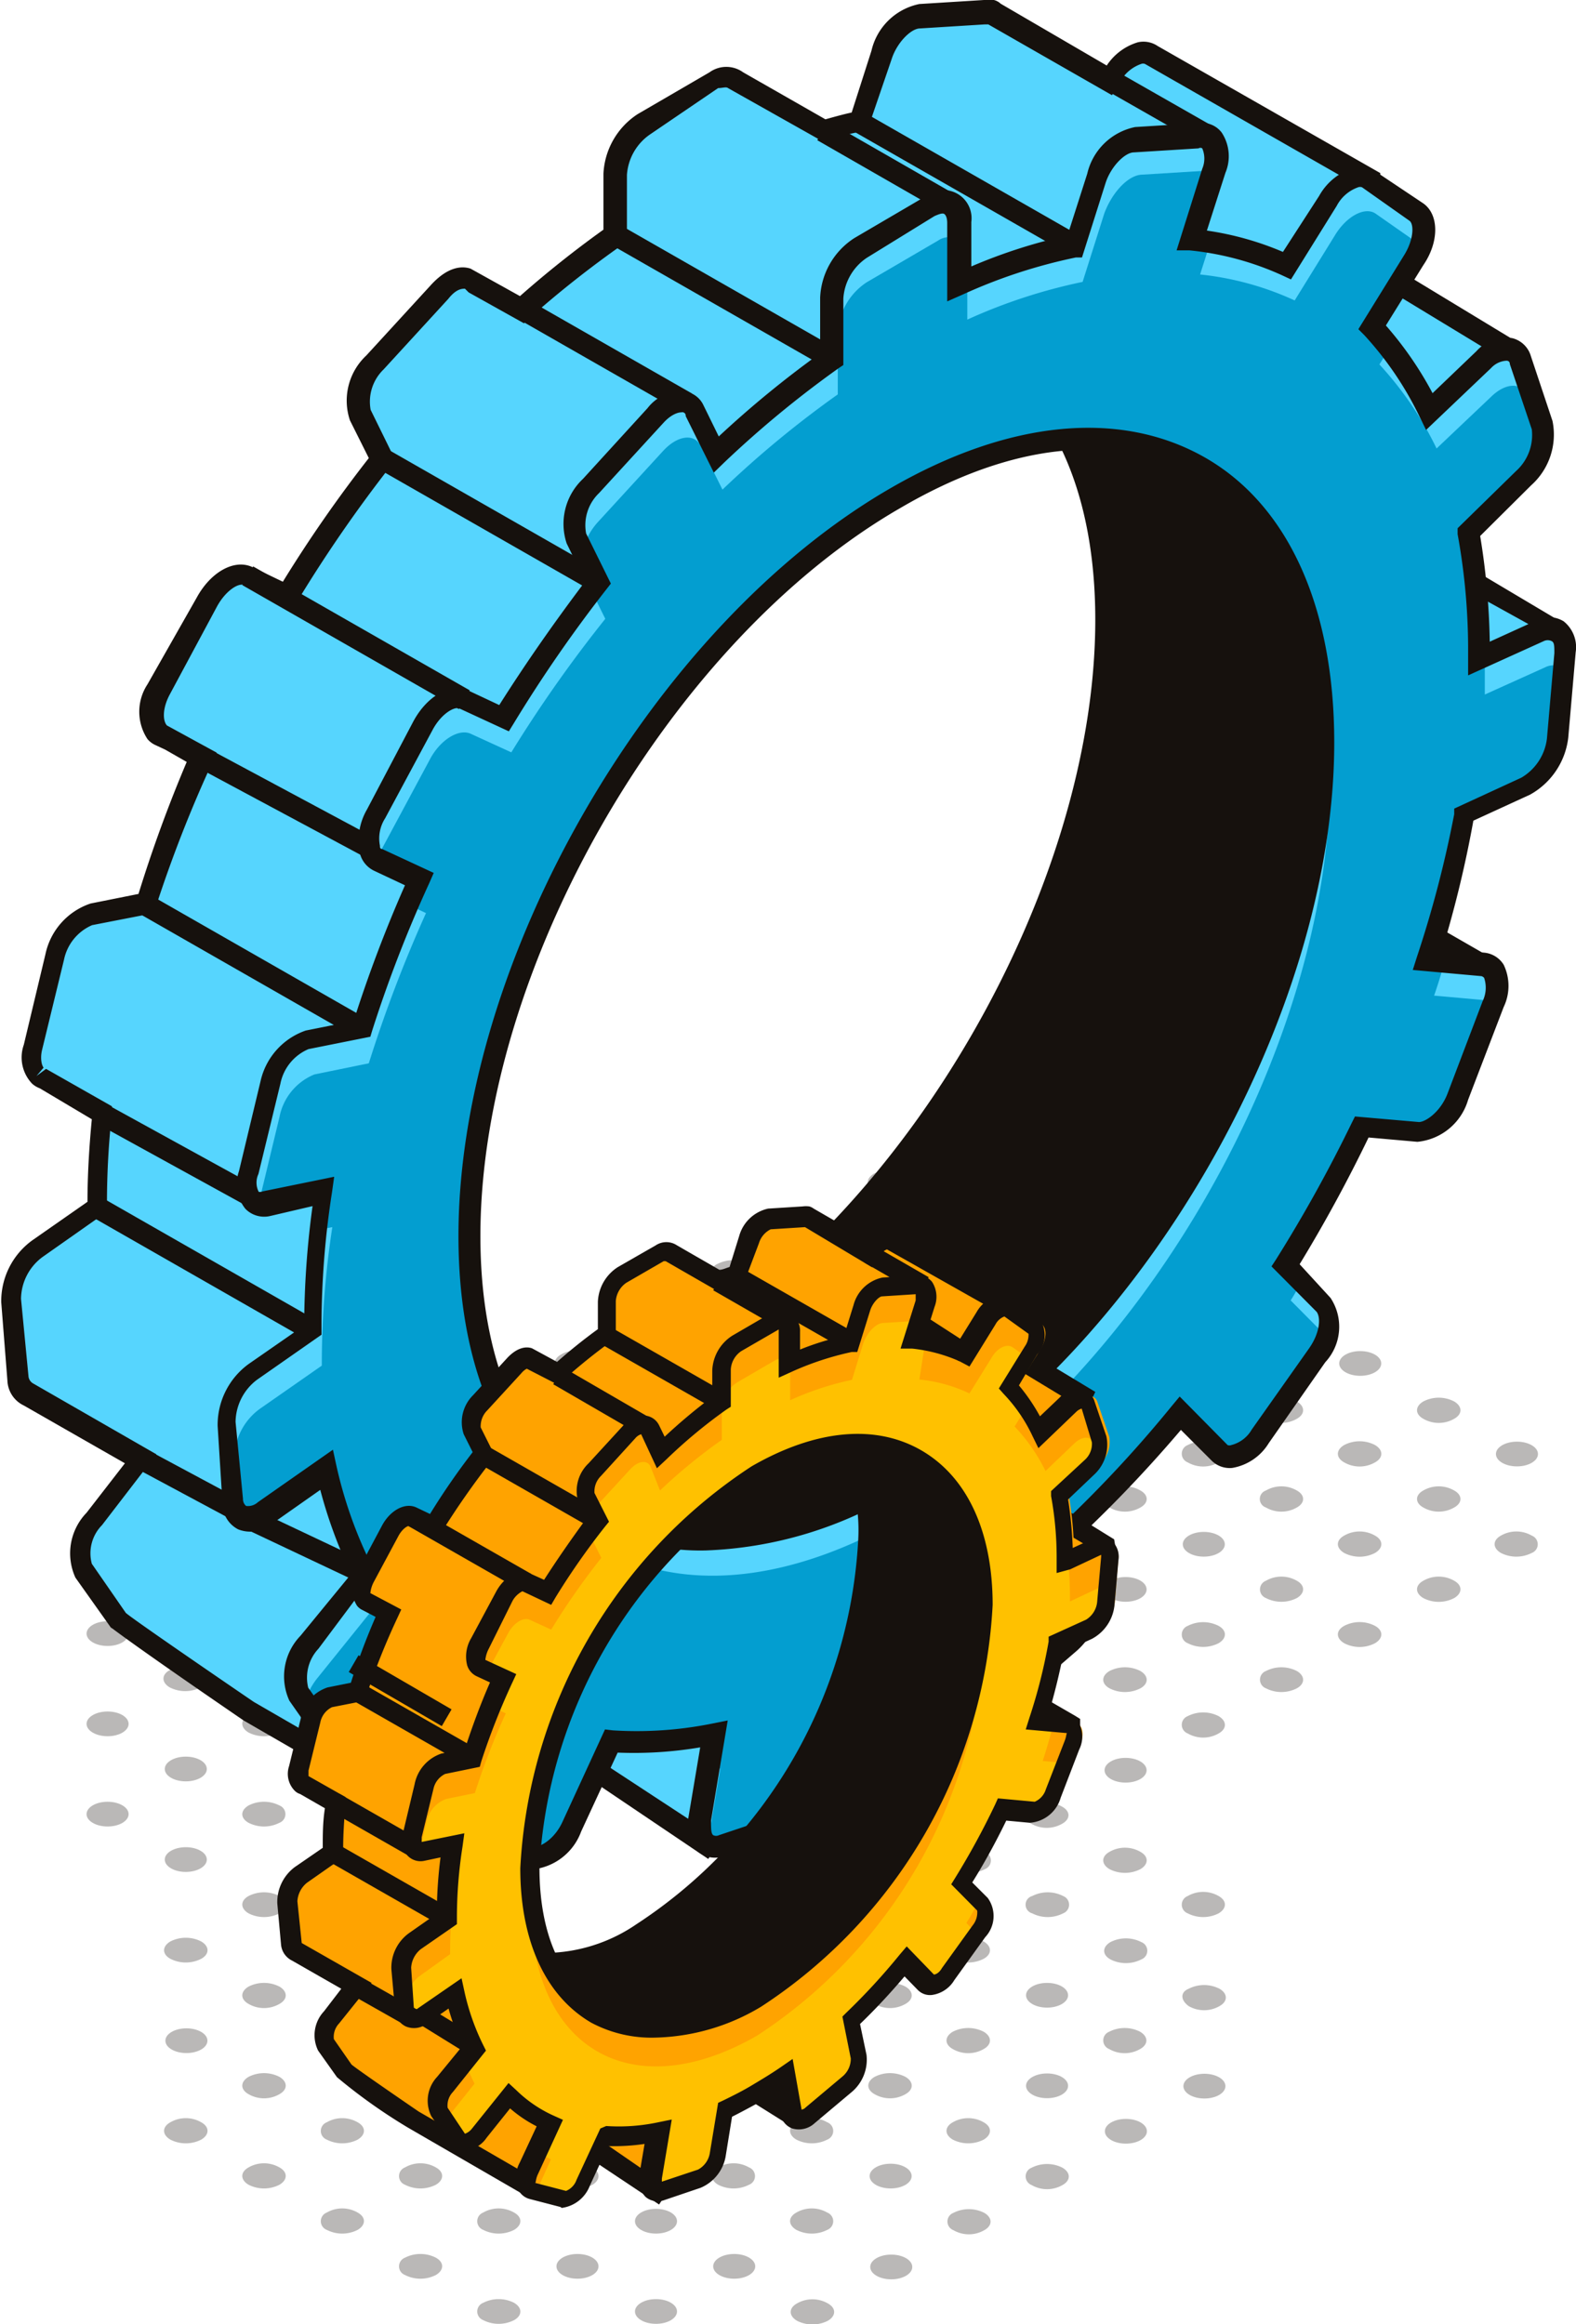 <svg id="Режим_изоляции" data-name="Режим изоляции" xmlns="http://www.w3.org/2000/svg" viewBox="0 0 50.98 75.19"><defs><style>.cls-1{opacity:0.3;}.cls-2{fill:#16110d;}.cls-3{fill:#56d5fe;}.cls-4{fill:#039ed0;}.cls-5{fill:#ffa300;}.cls-6{fill:#ffc100;}</style></defs><title>choose-icon-3</title><g class="cls-1"><path class="cls-2" d="M370.74,116.18c.27.15.27.4,0,.56a1.1,1.1,0,0,1-1,0c-.27-.16-.27-.41,0-.56A1,1,0,0,1,370.74,116.18Z" transform="translate(-343.96 -41.66)"/><ellipse class="cls-2" cx="28.83" cy="73.34" rx="0.68" ry="0.4"/><path class="cls-2" d="M375.8,113.25c.27.16.27.41,0,.56a1,1,0,0,1-1,0,.3.3,0,0,1,0-.56A1.1,1.1,0,0,1,375.8,113.25Z" transform="translate(-343.96 -41.66)"/><path class="cls-2" d="M378.33,111.79c.27.16.27.41,0,.56a1,1,0,0,1-1,0,.3.3,0,0,1,0-.56A1.1,1.1,0,0,1,378.33,111.79Z" transform="translate(-343.96 -41.66)"/><ellipse class="cls-2" cx="36.42" cy="68.95" rx="0.68" ry="0.4"/><ellipse class="cls-2" cx="38.96" cy="67.49" rx="0.68" ry="0.4"/><ellipse class="cls-2" cx="21.22" cy="74.78" rx="0.68" ry="0.4"/><ellipse class="cls-2" cx="23.75" cy="73.32" rx="0.68" ry="0.4"/><path class="cls-2" d="M370.72,113.24a.3.3,0,0,1,0,.56,1.1,1.1,0,0,1-1,0c-.27-.16-.27-.41,0-.56A1,1,0,0,1,370.72,113.24Z" transform="translate(-343.96 -41.66)"/><ellipse class="cls-2" cx="28.81" cy="70.4" rx="0.68" ry="0.4"/><path class="cls-2" d="M375.78,110.32c.27.15.27.4,0,.56a1.1,1.1,0,0,1-1,0c-.27-.16-.27-.41,0-.56A1,1,0,0,1,375.78,110.32Z" transform="translate(-343.96 -41.66)"/><ellipse class="cls-2" cx="33.87" cy="67.48" rx="0.68" ry="0.4"/><path class="cls-2" d="M380.84,107.39c.27.16.27.41,0,.56a1,1,0,0,1-1,0,.3.3,0,0,1,0-.56A1.1,1.1,0,0,1,380.84,107.39Z" transform="translate(-343.96 -41.66)"/><path class="cls-2" d="M360.59,116.16c.27.16.27.41,0,.56a1.1,1.1,0,0,1-1,0,.3.3,0,0,1,0-.56A1.1,1.1,0,0,1,360.59,116.16Z" transform="translate(-343.96 -41.66)"/><ellipse class="cls-2" cx="18.68" cy="73.32" rx="0.68" ry="0.4"/><ellipse class="cls-2" cx="21.22" cy="71.86" rx="0.68" ry="0.4"/><path class="cls-2" d="M368.19,111.78a.3.3,0,0,1,0,.56,1.1,1.1,0,0,1-1,0c-.27-.16-.27-.41,0-.56A1,1,0,0,1,368.19,111.78Z" transform="translate(-343.96 -41.66)"/><path class="cls-2" d="M370.72,110.32a.3.3,0,0,1,0,.56,1.1,1.1,0,0,1-1,0c-.27-.16-.27-.41,0-.56A1,1,0,0,1,370.72,110.32Z" transform="translate(-343.96 -41.66)"/><path class="cls-2" d="M373.25,108.85c.27.16.27.41,0,.56a1,1,0,0,1-1,0c-.27-.15-.27-.4,0-.56A1.1,1.1,0,0,1,373.25,108.85Z" transform="translate(-343.96 -41.66)"/><path class="cls-2" d="M375.78,107.39c.27.16.27.41,0,.56a1,1,0,0,1-1,0c-.27-.15-.27-.4,0-.56A1.1,1.1,0,0,1,375.78,107.39Z" transform="translate(-343.96 -41.66)"/><ellipse class="cls-2" cx="33.87" cy="64.55" rx="0.68" ry="0.4"/><path class="cls-2" d="M358.06,114.7c.27.15.27.4,0,.56a1.1,1.1,0,0,1-1,0,.3.3,0,0,1,0-.56A1.1,1.1,0,0,1,358.06,114.7Z" transform="translate(-343.96 -41.66)"/><path class="cls-2" d="M360.59,113.24c.27.15.27.4,0,.56a1.1,1.1,0,0,1-1,0,.3.3,0,0,1,0-.56A1,1,0,0,1,360.59,113.24Z" transform="translate(-343.96 -41.66)"/><ellipse class="cls-2" cx="18.68" cy="70.4" rx="0.68" ry="0.4"/><ellipse class="cls-2" cx="21.22" cy="68.94" rx="0.68" ry="0.4"/><ellipse class="cls-2" cx="23.75" cy="67.48" rx="0.68" ry="0.4"/><path class="cls-2" d="M370.72,107.39a.3.3,0,0,1,0,.56,1,1,0,0,1-1,0c-.27-.15-.27-.4,0-.56A1.1,1.1,0,0,1,370.72,107.39Z" transform="translate(-343.96 -41.66)"/><path class="cls-2" d="M373.25,105.93c.27.16.27.41,0,.56a1,1,0,0,1-1,0c-.27-.15-.27-.4,0-.56A1.1,1.1,0,0,1,373.25,105.93Z" transform="translate(-343.96 -41.66)"/><path class="cls-2" d="M375.78,104.47c.27.16.27.41,0,.56a1.1,1.1,0,0,1-1,0c-.27-.15-.27-.4,0-.56A1.1,1.1,0,0,1,375.78,104.47Z" transform="translate(-343.96 -41.66)"/><path class="cls-2" d="M355.53,113.24c.27.15.27.4,0,.56a1.1,1.1,0,0,1-1,0,.3.3,0,0,1,0-.56A1,1,0,0,1,355.53,113.24Z" transform="translate(-343.96 -41.66)"/><path class="cls-2" d="M358.06,111.78c.27.15.27.4,0,.56a1.1,1.1,0,0,1-1,0,.3.3,0,0,1,0-.56A1,1,0,0,1,358.06,111.78Z" transform="translate(-343.96 -41.66)"/><path class="cls-2" d="M360.59,110.32c.27.15.27.4,0,.56a1.1,1.1,0,0,1-1,0,.3.3,0,0,1,0-.56A1,1,0,0,1,360.59,110.32Z" transform="translate(-343.96 -41.66)"/><path class="cls-2" d="M363.12,108.85c.27.16.27.41,0,.56a1,1,0,0,1-1,0c-.27-.15-.27-.4,0-.56A1.08,1.08,0,0,1,363.12,108.85Z" transform="translate(-343.96 -41.66)"/><path class="cls-2" d="M365.66,107.39a.3.3,0,0,1,0,.56,1,1,0,0,1-1,0c-.27-.15-.27-.4,0-.56A1.1,1.1,0,0,1,365.66,107.39Z" transform="translate(-343.96 -41.66)"/><path class="cls-2" d="M368.19,105.93a.3.3,0,0,1,0,.56,1,1,0,0,1-1,0c-.27-.15-.27-.4,0-.56A1.1,1.1,0,0,1,368.19,105.93Z" transform="translate(-343.96 -41.66)"/><path class="cls-2" d="M370.72,104.47a.3.3,0,0,1,0,.56,1.1,1.1,0,0,1-1,0c-.27-.15-.27-.4,0-.56A1.1,1.1,0,0,1,370.72,104.47Z" transform="translate(-343.96 -41.66)"/><path class="cls-2" d="M373.25,103c.27.15.27.4,0,.56a1.1,1.1,0,0,1-1,0c-.27-.16-.27-.41,0-.56A1.1,1.1,0,0,1,373.25,103Z" transform="translate(-343.96 -41.66)"/><path class="cls-2" d="M353,111.78c.27.15.27.4,0,.56a1.1,1.1,0,0,1-1,0c-.27-.16-.27-.41,0-.56A1,1,0,0,1,353,111.78Z" transform="translate(-343.96 -41.66)"/><path class="cls-2" d="M355.53,110.32c.27.15.27.4,0,.56a1.1,1.1,0,0,1-1,0,.3.3,0,0,1,0-.56A1,1,0,0,1,355.53,110.32Z" transform="translate(-343.96 -41.66)"/><path class="cls-2" d="M358.06,108.85c.27.16.27.41,0,.56a1,1,0,0,1-1,0,.3.3,0,0,1,0-.56A1.1,1.1,0,0,1,358.06,108.85Z" transform="translate(-343.96 -41.66)"/><path class="cls-2" d="M360.59,107.39c.27.16.27.41,0,.56a1,1,0,0,1-1,0,.3.3,0,0,1,0-.56A1.1,1.1,0,0,1,360.59,107.39Z" transform="translate(-343.96 -41.66)"/><path class="cls-2" d="M363.12,105.93c.27.16.27.41,0,.56a1,1,0,0,1-1,0c-.27-.15-.27-.4,0-.56A1.08,1.08,0,0,1,363.12,105.93Z" transform="translate(-343.96 -41.66)"/><ellipse class="cls-2" cx="21.22" cy="63.09" rx="0.68" ry="0.4"/><path class="cls-2" d="M368.19,103a.3.3,0,0,1,0,.56,1.1,1.1,0,0,1-1,0c-.27-.16-.27-.41,0-.56A1.1,1.1,0,0,1,368.19,103Z" transform="translate(-343.96 -41.66)"/><path class="cls-2" d="M370.72,101.55a.3.3,0,0,1,0,.56,1.1,1.1,0,0,1-1,0c-.27-.16-.27-.41,0-.56A1,1,0,0,1,370.72,101.55Z" transform="translate(-343.96 -41.66)"/><path class="cls-2" d="M350.47,110.32c.27.15.27.4,0,.56a1.1,1.1,0,0,1-1,0c-.27-.16-.27-.41,0-.56A1,1,0,0,1,350.47,110.32Z" transform="translate(-343.96 -41.66)"/><path class="cls-2" d="M353,108.85c.27.16.27.41,0,.56a1,1,0,0,1-1,0c-.27-.15-.27-.4,0-.56A1.1,1.1,0,0,1,353,108.85Z" transform="translate(-343.96 -41.66)"/><path class="cls-2" d="M355.53,107.39c.27.16.27.41,0,.56a1,1,0,0,1-1,0,.3.3,0,0,1,0-.56A1.1,1.1,0,0,1,355.53,107.39Z" transform="translate(-343.96 -41.66)"/><path class="cls-2" d="M358.06,105.93c.27.16.27.41,0,.56a1,1,0,0,1-1,0,.3.3,0,0,1,0-.56A1.1,1.1,0,0,1,358.06,105.93Z" transform="translate(-343.96 -41.66)"/><path class="cls-2" d="M360.59,104.47c.27.16.27.41,0,.56a1.1,1.1,0,0,1-1,0,.3.3,0,0,1,0-.56A1.1,1.1,0,0,1,360.59,104.47Z" transform="translate(-343.96 -41.66)"/><path class="cls-2" d="M368.19,100.09a.3.3,0,0,1,0,.56,1.1,1.1,0,0,1-1,0c-.27-.16-.27-.41,0-.56A1,1,0,0,1,368.19,100.09Z" transform="translate(-343.96 -41.66)"/><ellipse class="cls-2" cx="6.03" cy="66.02" rx="0.68" ry="0.4"/><path class="cls-2" d="M353,105.93c.27.16.27.41,0,.56a1,1,0,0,1-1,0c-.27-.15-.27-.4,0-.56A1.1,1.1,0,0,1,353,105.93Z" transform="translate(-343.96 -41.66)"/><ellipse class="cls-2" cx="11.09" cy="63.09" rx="0.68" ry="0.4"/><path class="cls-2" d="M358.06,103c.27.15.27.4,0,.56a1.1,1.1,0,0,1-1,0,.3.3,0,0,1,0-.56A1.1,1.1,0,0,1,358.06,103Z" transform="translate(-343.96 -41.66)"/><path class="cls-2" d="M360.59,101.55c.27.15.27.4,0,.56a1.1,1.1,0,0,1-1,0,.3.3,0,0,1,0-.56A1,1,0,0,1,360.59,101.55Z" transform="translate(-343.96 -41.66)"/><path class="cls-2" d="M365.66,98.63a.29.29,0,0,1,0,.55,1,1,0,0,1-1,0c-.27-.15-.27-.4,0-.55A1,1,0,0,1,365.66,98.63Z" transform="translate(-343.96 -41.66)"/><path class="cls-2" d="M350.47,104.47c.27.16.27.41,0,.56a1.1,1.1,0,0,1-1,0c-.27-.15-.27-.4,0-.56A1.1,1.1,0,0,1,350.47,104.47Z" transform="translate(-343.96 -41.66)"/><path class="cls-2" d="M353,103c.27.15.27.4,0,.56a1.1,1.1,0,0,1-1,0c-.27-.16-.27-.41,0-.56A1.1,1.1,0,0,1,353,103Z" transform="translate(-343.96 -41.66)"/><path class="cls-2" d="M355.53,101.55c.27.15.27.4,0,.56a1.1,1.1,0,0,1-1,0,.3.3,0,0,1,0-.56A1,1,0,0,1,355.53,101.55Z" transform="translate(-343.96 -41.66)"/><path class="cls-2" d="M358.06,100.09c.27.15.27.4,0,.56a1.1,1.1,0,0,1-1,0,.3.3,0,0,1,0-.56A1,1,0,0,1,358.06,100.09Z" transform="translate(-343.96 -41.66)"/><path class="cls-2" d="M360.59,98.63c.27.15.27.4,0,.55a1,1,0,0,1-1,0,.29.29,0,0,1,0-.55A1,1,0,0,1,360.59,98.63Z" transform="translate(-343.96 -41.66)"/><path class="cls-2" d="M363.12,97.16c.27.16.27.41,0,.56a1,1,0,0,1-1,0c-.27-.15-.27-.4,0-.56A1.08,1.08,0,0,1,363.12,97.16Z" transform="translate(-343.96 -41.66)"/><ellipse class="cls-2" cx="6.01" cy="60.16" rx="0.68" ry="0.4"/><path class="cls-2" d="M353,100.07a.3.3,0,0,1,0,.56,1.1,1.1,0,0,1-1,0c-.27-.15-.27-.4,0-.56A1.1,1.1,0,0,1,353,100.07Z" transform="translate(-343.96 -41.66)"/><ellipse class="cls-2" cx="11.07" cy="57.23" rx="0.68" ry="0.4"/><path class="cls-2" d="M358,97.15c.27.15.27.4,0,.56a1.1,1.1,0,0,1-1,0c-.27-.16-.27-.41,0-.56A1,1,0,0,1,358,97.15Z" transform="translate(-343.96 -41.66)"/><path class="cls-2" d="M360.57,95.69c.27.15.27.4,0,.56a1.1,1.1,0,0,1-1,0,.3.3,0,0,1,0-.56A1,1,0,0,1,360.57,95.69Z" transform="translate(-343.96 -41.66)"/><ellipse class="cls-2" cx="3.48" cy="58.69" rx="0.68" ry="0.4"/><ellipse class="cls-2" cx="6.01" cy="57.23" rx="0.68" ry="0.4"/><path class="cls-2" d="M353,97.15a.3.3,0,0,1,0,.56,1.1,1.1,0,0,1-1,0c-.27-.16-.27-.41,0-.56A1,1,0,0,1,353,97.15Z" transform="translate(-343.96 -41.66)"/><path class="cls-2" d="M355.51,95.69c.27.15.27.4,0,.56a1.1,1.1,0,0,1-1,0c-.27-.16-.27-.41,0-.56A1,1,0,0,1,355.51,95.69Z" transform="translate(-343.96 -41.66)"/><path class="cls-2" d="M358,94.23c.27.15.27.4,0,.55a1,1,0,0,1-1,0c-.27-.15-.27-.4,0-.55A1,1,0,0,1,358,94.23Z" transform="translate(-343.96 -41.66)"/><ellipse class="cls-2" cx="3.48" cy="55.77" rx="0.68" ry="0.4"/><path class="cls-2" d="M350.45,95.69a.3.3,0,0,1,0,.56,1.1,1.1,0,0,1-1,0c-.27-.16-.27-.41,0-.56A1,1,0,0,1,350.45,95.69Z" transform="translate(-343.96 -41.66)"/><path class="cls-2" d="M353,94.23a.29.29,0,0,1,0,.55,1,1,0,0,1-1,0c-.27-.15-.27-.4,0-.55A1,1,0,0,1,353,94.23Z" transform="translate(-343.96 -41.66)"/><path class="cls-2" d="M355.51,92.76c.27.16.27.41,0,.56a1,1,0,0,1-1,0c-.27-.15-.27-.4,0-.56A1.1,1.1,0,0,1,355.51,92.76Z" transform="translate(-343.96 -41.66)"/><ellipse class="cls-2" cx="3.48" cy="52.85" rx="0.68" ry="0.4"/><path class="cls-2" d="M350.45,92.76a.3.3,0,0,1,0,.56,1,1,0,0,1-1,0c-.27-.15-.27-.4,0-.56A1.1,1.1,0,0,1,350.45,92.76Z" transform="translate(-343.96 -41.66)"/><path class="cls-2" d="M353,91.3a.3.3,0,0,1,0,.56,1,1,0,0,1-1,0c-.27-.15-.27-.4,0-.56A1.1,1.1,0,0,1,353,91.3Z" transform="translate(-343.96 -41.66)"/><path class="cls-2" d="M382.41,106a1.1,1.1,0,0,1,1,0c.27.16.27.41,0,.56a1,1,0,0,1-1,0C382.14,106.36,382.14,106.11,382.41,106Z" transform="translate(-343.96 -41.66)"/><path class="cls-2" d="M379.88,104.49a1.1,1.1,0,0,1,1,0,.3.3,0,0,1,0,.56,1.1,1.1,0,0,1-1,0C379.61,104.9,379.61,104.65,379.88,104.49Z" transform="translate(-343.96 -41.66)"/><path class="cls-2" d="M383.38,103c.27.15.27.4,0,.56a1.1,1.1,0,0,1-1,0,.3.3,0,0,1,0-.56A1,1,0,0,1,383.38,103Z" transform="translate(-343.96 -41.66)"/><path class="cls-2" d="M377.35,103a1.1,1.1,0,0,1,1,0,.3.3,0,0,1,0,.56,1.1,1.1,0,0,1-1,0A.29.29,0,0,1,377.35,103Z" transform="translate(-343.96 -41.66)"/><path class="cls-2" d="M380.85,101.57c.27.15.27.4,0,.56a1.1,1.1,0,0,1-1,0c-.27-.16-.27-.41,0-.56A1,1,0,0,1,380.85,101.57Z" transform="translate(-343.96 -41.66)"/><path class="cls-2" d="M374.82,101.57a1,1,0,0,1,1,0,.3.3,0,0,1,0,.56,1.1,1.1,0,0,1-1,0C374.55,102,374.55,101.72,374.82,101.57Z" transform="translate(-343.96 -41.66)"/><path class="cls-2" d="M378.32,100.11c.27.15.27.4,0,.55a1,1,0,0,1-1,0c-.27-.15-.27-.4,0-.55A1,1,0,0,1,378.32,100.11Z" transform="translate(-343.96 -41.66)"/><ellipse class="cls-2" cx="36.41" cy="57.27" rx="0.68" ry="0.4"/><path class="cls-2" d="M383.38,97.18c.27.16.27.41,0,.56a1,1,0,0,1-1,0,.3.3,0,0,1,0-.56A1.1,1.1,0,0,1,383.38,97.18Z" transform="translate(-343.96 -41.66)"/><path class="cls-2" d="M385.91,95.72c.27.16.27.41,0,.56a1.1,1.1,0,0,1-1,0,.3.3,0,0,1,0-.56A1.1,1.1,0,0,1,385.91,95.72Z" transform="translate(-343.96 -41.66)"/><path class="cls-2" d="M388.44,94.26c.27.15.27.4,0,.56a1.08,1.08,0,0,1-1,0c-.27-.16-.27-.41,0-.56A1.08,1.08,0,0,1,388.44,94.26Z" transform="translate(-343.96 -41.66)"/><path class="cls-2" d="M391,92.8c.27.15.27.4,0,.56a1.08,1.08,0,0,1-1,0c-.27-.16-.27-.41,0-.56A1,1,0,0,1,391,92.8Z" transform="translate(-343.96 -41.66)"/><path class="cls-2" d="M393.51,91.34a.3.3,0,0,1,0,.56,1.1,1.1,0,0,1-1,0c-.27-.16-.27-.41,0-.56A1,1,0,0,1,393.51,91.34Z" transform="translate(-343.96 -41.66)"/><path class="cls-2" d="M372.29,100.11a1,1,0,0,1,1,0c.27.15.27.4,0,.56a1.08,1.08,0,0,1-1,0C372,100.51,372,100.26,372.29,100.11Z" transform="translate(-343.96 -41.66)"/><path class="cls-2" d="M375.79,98.64c.27.16.27.41,0,.56a1,1,0,0,1-1,0c-.27-.15-.27-.4,0-.56A1.1,1.1,0,0,1,375.79,98.64Z" transform="translate(-343.96 -41.66)"/><path class="cls-2" d="M378.32,97.18c.27.16.27.41,0,.56a1,1,0,0,1-1,0c-.27-.15-.27-.4,0-.56A1.1,1.1,0,0,1,378.32,97.18Z" transform="translate(-343.96 -41.66)"/><path class="cls-2" d="M380.85,95.72c.27.16.27.41,0,.56a1.1,1.1,0,0,1-1,0c-.27-.15-.27-.4,0-.56A1.1,1.1,0,0,1,380.85,95.72Z" transform="translate(-343.96 -41.66)"/><path class="cls-2" d="M383.38,94.26c.27.15.27.4,0,.56a1.1,1.1,0,0,1-1,0,.3.3,0,0,1,0-.56A1.1,1.1,0,0,1,383.38,94.26Z" transform="translate(-343.96 -41.66)"/><path class="cls-2" d="M385.91,92.8c.27.15.27.4,0,.56a1.1,1.1,0,0,1-1,0,.3.3,0,0,1,0-.56A1,1,0,0,1,385.91,92.8Z" transform="translate(-343.96 -41.66)"/><path class="cls-2" d="M388.44,91.34c.27.15.27.4,0,.56a1.08,1.08,0,0,1-1,0c-.27-.16-.27-.41,0-.56A1,1,0,0,1,388.44,91.34Z" transform="translate(-343.96 -41.66)"/><path class="cls-2" d="M391,89.88c.27.15.27.4,0,.55a1,1,0,0,1-1,0c-.27-.15-.27-.4,0-.55A1,1,0,0,1,391,89.88Z" transform="translate(-343.96 -41.66)"/><ellipse class="cls-2" cx="49.07" cy="47.04" rx="0.68" ry="0.4"/><path class="cls-2" d="M369.75,98.65a1,1,0,0,1,1,0c.27.15.27.4,0,.55a1,1,0,0,1-1,0C369.49,99.05,369.49,98.8,369.75,98.65Z" transform="translate(-343.96 -41.66)"/><path class="cls-2" d="M373.26,97.18a.3.3,0,0,1,0,.56,1,1,0,0,1-1,0c-.27-.15-.27-.4,0-.56A1.1,1.1,0,0,1,373.26,97.18Z" transform="translate(-343.96 -41.66)"/><path class="cls-2" d="M375.79,95.72c.27.16.27.41,0,.56a1.1,1.1,0,0,1-1,0c-.27-.15-.27-.4,0-.56A1.1,1.1,0,0,1,375.79,95.72Z" transform="translate(-343.96 -41.66)"/><path class="cls-2" d="M378.32,94.26c.27.15.27.4,0,.56a1.1,1.1,0,0,1-1,0c-.27-.16-.27-.41,0-.56A1.1,1.1,0,0,1,378.32,94.26Z" transform="translate(-343.96 -41.66)"/><ellipse class="cls-2" cx="36.41" cy="51.42" rx="0.68" ry="0.4"/><ellipse class="cls-2" cx="38.94" cy="49.96" rx="0.68" ry="0.4"/><path class="cls-2" d="M385.91,89.88c.27.15.27.4,0,.55a1,1,0,0,1-1,0,.29.29,0,0,1,0-.55A1,1,0,0,1,385.91,89.88Z" transform="translate(-343.96 -41.66)"/><path class="cls-2" d="M388.44,88.41c.27.16.27.41,0,.56a1,1,0,0,1-1,0c-.27-.15-.27-.4,0-.56A1.08,1.08,0,0,1,388.44,88.41Z" transform="translate(-343.96 -41.66)"/><path class="cls-2" d="M391,87c.27.16.27.41,0,.56a1,1,0,0,1-1,0c-.27-.15-.27-.4,0-.56A1.08,1.08,0,0,1,391,87Z" transform="translate(-343.96 -41.66)"/><path class="cls-2" d="M367.22,97.18a1.1,1.1,0,0,1,1,0c.27.16.27.41,0,.56a1,1,0,0,1-1,0A.3.3,0,0,1,367.22,97.18Z" transform="translate(-343.96 -41.66)"/><path class="cls-2" d="M370.73,95.72a.3.3,0,0,1,0,.56,1.1,1.1,0,0,1-1,0c-.27-.15-.27-.4,0-.56A1.1,1.1,0,0,1,370.73,95.72Z" transform="translate(-343.96 -41.66)"/><ellipse class="cls-2" cx="28.82" cy="52.88" rx="0.68" ry="0.4"/><path class="cls-2" d="M375.79,92.8c.27.15.27.4,0,.56a1.1,1.1,0,0,1-1,0c-.27-.16-.27-.41,0-.56A1,1,0,0,1,375.79,92.8Z" transform="translate(-343.96 -41.66)"/><ellipse class="cls-2" cx="33.88" cy="49.96" rx="0.68" ry="0.4"/><path class="cls-2" d="M380.85,89.88c.27.15.27.4,0,.55a1,1,0,0,1-1,0c-.27-.15-.27-.4,0-.55A1,1,0,0,1,380.85,89.88Z" transform="translate(-343.96 -41.66)"/><path class="cls-2" d="M383.38,88.41c.27.16.27.41,0,.56a1,1,0,0,1-1,0,.3.3,0,0,1,0-.56A1.1,1.1,0,0,1,383.38,88.41Z" transform="translate(-343.96 -41.66)"/><path class="cls-2" d="M385.91,87c.27.16.27.41,0,.56a1,1,0,0,1-1,0,.3.3,0,0,1,0-.56A1.1,1.1,0,0,1,385.91,87Z" transform="translate(-343.96 -41.66)"/><ellipse class="cls-2" cx="44" cy="44.11" rx="0.68" ry="0.4"/><path class="cls-2" d="M364.69,95.72a1.1,1.1,0,0,1,1,0c.27.16.27.41,0,.56a1,1,0,0,1-1,0A.3.3,0,0,1,364.69,95.72Z" transform="translate(-343.96 -41.66)"/><path class="cls-2" d="M368.19,94.26c.27.15.27.4,0,.56a1.08,1.08,0,0,1-1,0c-.27-.16-.27-.41,0-.56A1.08,1.08,0,0,1,368.19,94.26Z" transform="translate(-343.96 -41.66)"/><path class="cls-2" d="M370.73,92.8a.3.3,0,0,1,0,.56,1.1,1.1,0,0,1-1,0c-.27-.16-.27-.41,0-.56A1,1,0,0,1,370.73,92.8Z" transform="translate(-343.96 -41.66)"/><ellipse class="cls-2" cx="28.82" cy="49.96" rx="0.68" ry="0.4"/><path class="cls-2" d="M375.79,89.88c.27.15.27.4,0,.55a1,1,0,0,1-1,0c-.27-.15-.27-.4,0-.55A1,1,0,0,1,375.79,89.88Z" transform="translate(-343.96 -41.66)"/><ellipse class="cls-2" cx="33.88" cy="47.04" rx="0.68" ry="0.4"/><ellipse class="cls-2" cx="36.41" cy="45.58" rx="0.68" ry="0.4"/><ellipse class="cls-2" cx="38.94" cy="44.11" rx="0.68" ry="0.4"/><path class="cls-2" d="M385.91,84a.29.29,0,0,1,0,.56,1.1,1.1,0,0,1-1,0,.3.3,0,0,1,0-.56A1.1,1.1,0,0,1,385.91,84Z" transform="translate(-343.96 -41.66)"/><path class="cls-2" d="M362.14,94.25a1,1,0,0,1,1,0c.26.15.27.4,0,.55a1.07,1.07,0,0,1-1,0C361.87,94.65,361.87,94.4,362.14,94.25Z" transform="translate(-343.96 -41.66)"/><ellipse class="cls-2" cx="21.2" cy="51.41" rx="0.68" ry="0.4"/><path class="cls-2" d="M368.17,91.32c.27.16.27.41,0,.56a1,1,0,0,1-1,0,.3.3,0,0,1,0-.56A1.1,1.1,0,0,1,368.17,91.32Z" transform="translate(-343.96 -41.66)"/><path class="cls-2" d="M370.7,89.86a.29.29,0,0,1,0,.56,1.08,1.08,0,0,1-1,0,.29.29,0,0,1,0-.56A1.08,1.08,0,0,1,370.7,89.86Z" transform="translate(-343.96 -41.66)"/><ellipse class="cls-2" cx="28.8" cy="47.02" rx="0.68" ry="0.4"/><path class="cls-2" d="M375.77,86.94a.3.3,0,0,1,0,.56,1.1,1.1,0,0,1-1,0c-.27-.16-.27-.41,0-.56A1,1,0,0,1,375.77,86.94Z" transform="translate(-343.96 -41.66)"/><ellipse class="cls-2" cx="33.86" cy="44.1" rx="0.68" ry="0.4"/><ellipse class="cls-2" cx="36.39" cy="42.64" rx="0.68" ry="0.4"/><path class="cls-2" d="M383.36,82.55c.27.16.27.41,0,.56a1,1,0,0,1-1,0c-.27-.15-.27-.4,0-.56A1.1,1.1,0,0,1,383.36,82.55Z" transform="translate(-343.96 -41.66)"/><path class="cls-2" d="M359.61,92.79a1.07,1.07,0,0,1,1,0,.3.3,0,0,1,0,.56,1,1,0,0,1-1,0C359.34,93.19,359.34,92.94,359.61,92.79Z" transform="translate(-343.96 -41.66)"/><ellipse class="cls-2" cx="18.67" cy="49.94" rx="0.68" ry="0.4"/><ellipse class="cls-2" cx="21.2" cy="48.48" rx="0.68" ry="0.4"/><path class="cls-2" d="M368.17,88.4c.27.15.27.4,0,.56a1.1,1.1,0,0,1-1,0,.3.3,0,0,1,0-.56A1,1,0,0,1,368.17,88.4Z" transform="translate(-343.96 -41.66)"/><path class="cls-2" d="M370.7,86.94c.27.15.27.4,0,.56a1.08,1.08,0,0,1-1,0c-.27-.16-.27-.41,0-.56A1,1,0,0,1,370.7,86.94Z" transform="translate(-343.96 -41.66)"/><path class="cls-2" d="M373.23,85.48c.27.15.27.4,0,.56a1.08,1.08,0,0,1-1,0c-.27-.16-.27-.41,0-.56A1,1,0,0,1,373.23,85.48Z" transform="translate(-343.96 -41.66)"/><path class="cls-2" d="M375.77,84a.29.29,0,0,1,0,.55,1,1,0,0,1-1,0c-.27-.15-.27-.4,0-.55A1,1,0,0,1,375.77,84Z" transform="translate(-343.96 -41.66)"/><path class="cls-2" d="M378.3,82.55a.3.3,0,0,1,0,.56,1,1,0,0,1-1,0c-.27-.15-.27-.4,0-.56A1.1,1.1,0,0,1,378.3,82.55Z" transform="translate(-343.96 -41.66)"/><ellipse class="cls-2" cx="36.39" cy="39.71" rx="0.68" ry="0.4"/><path class="cls-2" d="M357.08,91.32a1.08,1.08,0,0,1,1,0c.27.16.27.41,0,.56a1,1,0,0,1-1,0C356.81,91.73,356.81,91.48,357.08,91.32Z" transform="translate(-343.96 -41.66)"/><path class="cls-2" d="M360.58,89.86c.27.16.27.41,0,.56a1.1,1.1,0,0,1-1,0c-.27-.15-.27-.4,0-.56A1.1,1.1,0,0,1,360.58,89.86Z" transform="translate(-343.96 -41.66)"/><ellipse class="cls-2" cx="18.67" cy="47.02" rx="0.68" ry="0.4"/><ellipse class="cls-2" cx="21.2" cy="45.56" rx="0.68" ry="0.4"/><path class="cls-2" d="M368.17,85.48c.27.15.27.4,0,.56a1.1,1.1,0,0,1-1,0,.3.3,0,0,1,0-.56A1,1,0,0,1,368.17,85.48Z" transform="translate(-343.96 -41.66)"/><path class="cls-2" d="M370.7,84c.27.15.27.4,0,.55a1,1,0,0,1-1,0c-.27-.15-.27-.4,0-.55A1,1,0,0,1,370.7,84Z" transform="translate(-343.96 -41.66)"/><path class="cls-2" d="M373.23,82.55c.27.16.27.41,0,.56a1,1,0,0,1-1,0c-.27-.15-.27-.4,0-.56A1.08,1.08,0,0,1,373.23,82.55Z" transform="translate(-343.96 -41.66)"/><path class="cls-2" d="M375.77,81.09a.3.3,0,0,1,0,.56,1,1,0,0,1-1,0c-.27-.15-.27-.4,0-.56A1.1,1.1,0,0,1,375.77,81.09Z" transform="translate(-343.96 -41.66)"/><path class="cls-2" d="M378.3,79.63a.3.3,0,0,1,0,.56,1.1,1.1,0,0,1-1,0c-.27-.15-.27-.4,0-.56A1.1,1.1,0,0,1,378.3,79.63Z" transform="translate(-343.96 -41.66)"/><path class="cls-2" d="M354.55,89.86a1.08,1.08,0,0,1,1,0c.27.16.27.41,0,.56a1,1,0,0,1-1,0C354.28,90.27,354.28,90,354.55,89.86Z" transform="translate(-343.96 -41.66)"/><path class="cls-2" d="M358.05,88.4c.27.15.27.4,0,.56a1.1,1.1,0,0,1-1,0c-.27-.16-.27-.41,0-.56A1,1,0,0,1,358.05,88.4Z" transform="translate(-343.96 -41.66)"/><path class="cls-2" d="M360.58,86.94c.27.15.27.4,0,.56a1.1,1.1,0,0,1-1,0c-.27-.16-.27-.41,0-.56A1,1,0,0,1,360.58,86.94Z" transform="translate(-343.96 -41.66)"/><path class="cls-2" d="M363.11,85.48c.27.15.27.4,0,.56a1.1,1.1,0,0,1-1,0c-.27-.16-.27-.41,0-.56A1,1,0,0,1,363.11,85.48Z" transform="translate(-343.96 -41.66)"/><path class="cls-2" d="M365.64,84c.27.15.27.4,0,.55a1,1,0,0,1-1,0,.29.29,0,0,1,0-.55A1,1,0,0,1,365.64,84Z" transform="translate(-343.96 -41.66)"/><path class="cls-2" d="M368.17,82.55c.27.16.27.41,0,.56a1,1,0,0,1-1,0,.3.3,0,0,1,0-.56A1.1,1.1,0,0,1,368.17,82.55Z" transform="translate(-343.96 -41.66)"/><path class="cls-2" d="M370.7,81.09c.27.16.27.41,0,.56a1,1,0,0,1-1,0c-.27-.15-.27-.4,0-.56A1.08,1.08,0,0,1,370.7,81.09Z" transform="translate(-343.96 -41.66)"/><path class="cls-2" d="M373.23,79.63c.27.16.27.41,0,.56a1.08,1.08,0,0,1-1,0c-.27-.15-.27-.4,0-.56A1.08,1.08,0,0,1,373.23,79.63Z" transform="translate(-343.96 -41.66)"/><ellipse class="cls-2" cx="31.33" cy="36.79" rx="0.68" ry="0.4"/></g><path class="cls-3" d="M345.15,82.08l1.94-1.36v-.16a28.26,28.26,0,0,1,.16-2.88l-1.93-1.09-.14-.08a.93.93,0,0,1-.16-.92l.71-2.92a1.85,1.85,0,0,1,1.18-1.38l1.76-.36a43.94,43.94,0,0,1,1.81-4.77l-1-.57-.31-.14a.83.83,0,0,1-.15-.11A1.33,1.33,0,0,1,349.1,64l1.53-2.85c.35-.64.94-1,1.33-.84l1.31.61a45.07,45.07,0,0,1,3.06-4.38l-.71-1.42a1.74,1.74,0,0,1,.48-1.71l2.09-2.28c.33-.36.64-.51.9-.42h.06l.07,0,.07,0,1.57.89a31.85,31.85,0,0,1,3-2.4h0v-2a2.06,2.06,0,0,1,.94-1.62l2.28-1.32a.63.63,0,0,1,.72,0l2.79,1.59c.39-.11.78-.21,1.17-.29l.69-2.2c.21-.67.77-1.24,1.24-1.27l2.09-.13.19,0a.51.51,0,0,1,.16.09l3.72,2.12.07-.12c.39-.62,1-.92,1.33-.68l7,4-.19,2.66L392.82,53,392,54.67l-1.56,5.13L394.19,62s0,0,0,.05l-1.83,2.41-3.5,6.63L392,72.91s0,0,0,.07l-1,.7-2.3.73-2,2.77c1-2.26,2-4.63,1.94-5.54-.07-1.74.95-9.39.95-9.39s-1.53-3.36-2.41-4.81a8.86,8.86,0,0,0-1.89-2.26s-.39-.08-.79-.14l0-.17,1.81-1.73a2.17,2.17,0,0,0,.31-.37l-9.19,1.38c-22.21,7.59-19.95,34.33-19.95,34.33V94a12.8,12.8,0,0,0,2.63-.26l.65.7c-.11.65.22,1,.72.87l1.13,1.3a2,2,0,0,0,1.12-1.48l.29-1.8a37.85,37.85,0,0,0,4.76,0A67.84,67.84,0,0,0,377.11,91s.63-.69,1.52-1.7l-3,7.51a.17.17,0,0,1-.25.08l-2.82-1.77-.59-.84s-1.53,1.83-1.67,1.93-3.48,5.12-3.48,5.12L363.29,99l-.14-2.32-3.76,4.51a.12.12,0,0,1-.17,0L352,97s-4.11-2.81-4.21-3l-1.14-1.63a1.57,1.57,0,0,1,.34-1.67l1.55-1.93-3.66-2.09a.6.6,0,0,1-.32-.52l-.24-2.49A2.06,2.06,0,0,1,345.15,82.08Z" transform="translate(-343.96 -41.66)"/><path class="cls-2" d="M363,99.19l-.09-1.61-3.2,3.83a.46.46,0,0,1-.62.1l-7.25-4.19c-4.16-2.85-4.25-3-4.29-3l-1.15-1.62a1.89,1.89,0,0,1,.36-2.1L348,89l-3.27-1.87a.93.93,0,0,1-.53-.8L344,83.79a2.43,2.43,0,0,1,1-2l1.79-1.25c0-.84.05-1.73.14-2.67l-1.68-1a.79.79,0,0,1-.25-.15,1.23,1.23,0,0,1-.27-1.26l.7-2.93a2.21,2.21,0,0,1,1.46-1.64l1.55-.31A44.81,44.81,0,0,1,350,66.31l-.7-.4-.3-.14a.73.73,0,0,1-.27-.2,1.61,1.61,0,0,1,0-1.77L350.32,61c.45-.83,1.21-1.26,1.79-1l1,.48a43.48,43.48,0,0,1,2.78-4l-.61-1.22a2,2,0,0,1,.53-2.1l2.09-2.28c.55-.6,1-.62,1.28-.53l1.6.89a33.85,33.85,0,0,1,2.7-2.15V47.28a2.44,2.44,0,0,1,1.11-1.93L366.91,44A.93.93,0,0,1,368,44l2.66,1.52c.29-.08.57-.16.85-.22l.64-2a2,2,0,0,1,1.55-1.51l2.09-.13a.88.88,0,0,1,.32,0,.49.49,0,0,1,.22.12l3.43,2a1.84,1.84,0,0,1,1-.75.82.82,0,0,1,.65.12l7.2,4.11-.18,2.67,4.83,2.93-.89,1.92-1.49,4.87,3.48,2.07.16.1.05.34-1.9,2.48L389.34,71l2.85,1.64a.38.38,0,0,1,.2.33v.23l-1.2.82-2.27.73L385,80.09l1.37-3c1.29-2.9,1.94-4.71,1.91-5.38-.07-1.67.81-8.41.93-9.36-.25-.55-1.57-3.39-2.34-4.68a8.78,8.78,0,0,0-1.75-2.11l-.69-.12-.24,0-.11-.61,1.55-1.48-8.13,1.22c-21.68,7.41-19.73,33.7-19.71,34v5.18a13,13,0,0,0,2.21-.25l.19,0,.91,1,0,.17c0,.25,0,.42.07.47a.21.21,0,0,0,.19,0l.23-.08,1.1,1.28a1.81,1.81,0,0,0,.68-1.1l.35-2.11H364a36.1,36.1,0,0,0,4.69,0,64.92,64.92,0,0,0,8.23-2.29L378.37,89l1.36-1.53-3.82,9.41a.5.5,0,0,1-.32.3.52.52,0,0,1-.44,0l-2.82-1.77-.42-.56c-.64.76-1.31,1.54-1.4,1.6-.2.22-2.22,3.22-3.44,5.06l-.2.29ZM361.3,95.7a.83.83,0,0,1-.63-.18,1.15,1.15,0,0,1-.33-1l-.41-.44a13.22,13.22,0,0,1-2.5.23h-.35V88.51c0-.27-2-27.11,20.24-34.71l10-1.5-.43.66a3.13,3.13,0,0,1-.36.44l-1.45,1.38.29,0,.08,0,.06,0a9.06,9.06,0,0,1,2,2.36c.88,1.45,2.36,4.7,2.43,4.84l0,.09,0,.1c0,.06-.65,4.94-.87,7.75l3-5.78,1.62-2.13L390.06,60l1.66-5.45.65-1.39-4.66-2.83.18-2.66L381,43.73a.17.17,0,0,0-.13,0,1.25,1.25,0,0,0-.69.6l-.25.41-4-2.29-.12,0,0,0-2.09.13c-.29,0-.75.46-.92,1L372,45.92l-.2,0c-.38.07-.76.17-1.15.28l-.14,0-3-1.69c-.06-.05-.18,0-.32,0L365,46a1.73,1.73,0,0,0-.76,1.32v2.15l-.15.11a33.83,33.83,0,0,0-3,2.37l-.18.17-1.79-1L359,51c-.09,0-.28,0-.54.33l-2.09,2.28a1.45,1.45,0,0,0-.42,1.31l.8,1.63-.14.17a44.92,44.92,0,0,0-3,4.34l-.16.26-1.6-.73c-.16-.08-.58.16-.87.69l-1.53,2.85c-.25.47-.22.86-.09,1l1.61.88-.13.29A42.43,42.43,0,0,0,349,71l-.06.2-2,.39a1.56,1.56,0,0,0-.91,1.12l-.71,2.92c-.07.3,0,.51.05.57l-.23.27.31-.23,2.13,1.21,0,.23a26.45,26.45,0,0,0-.16,2.91v.27l-2.09,1.47a1.71,1.71,0,0,0-.69,1.35l.24,2.49a.3.3,0,0,0,.14.24l4,2.3L347.26,91a1.3,1.3,0,0,0-.33,1.25l1.1,1.59c.2.18,2.66,1.87,4.14,2.88l7.07,4.09L362.43,97Zm11.46-.89,2.58,1.62,2.2-5.44-.17.2-.06.07-.09,0a66.29,66.29,0,0,1-8.45,2.34,32.63,32.63,0,0,1-4.5.07L364,95.2a2.49,2.49,0,0,1-.54,1.15l.15,2.44,3.05,2c3.18-4.76,3.31-4.86,3.36-4.9s.91-1,1.62-1.88l.3-.35ZM391.42,73,389,71.56v.07a8.67,8.67,0,0,1-.78,2.88l.29-.4,2.35-.74Z" transform="translate(-343.96 -41.66)"/><path class="cls-2" d="M357.43,94V87.13c2.35.77,5.3.34,8.51-1.52,7.62-4.4,13.8-15.1,13.8-23.9,0-3.31-.87-5.88-2.36-7.56l9.19-1.38a2.17,2.17,0,0,1-.31.37l-1.81,1.73,0,.17c.4.06.79.14.79.14a8.86,8.86,0,0,1,1.89,2.26c.88,1.45,2.41,4.81,2.41,4.81s-1,7.65-.95,9.39-3.57,8.89-4.08,10.28-7.43,9-7.43,9a67.84,67.84,0,0,1-8.38,2.34,37.85,37.85,0,0,1-4.76,0l-.29,1.8a2,2,0,0,1-1.12,1.48l-.91-1.3c-.5.17-.83-.22-.72-.87l-.87-.7A12.8,12.8,0,0,1,357.43,94Z" transform="translate(-343.96 -41.66)"/><path class="cls-2" d="M361.5,95.71a.86.86,0,0,1-.61-.19,1.11,1.11,0,0,1-.33-.91l-.6-.48a13.76,13.76,0,0,1-2.53.23h-.35V86.65l.46.15c2.36.77,5.2.26,8.22-1.49,7.52-4.34,13.63-14.93,13.63-23.6,0-3.11-.79-5.65-2.28-7.33l-.43-.48,10.61-1.6-.43.66a3.13,3.13,0,0,1-.36.44l-1.45,1.38.29,0,.08,0,.06,0a9.06,9.06,0,0,1,2,2.36c.88,1.45,2.36,4.7,2.43,4.84l0,.09,0,.1c0,.08-1,7.64-.94,9.34,0,1.24-1.44,4.58-3.11,8.19-.48,1-.86,1.85-1,2.22-.52,1.41-6.79,8.36-7.5,9.15l-.06.07-.09,0a66.29,66.29,0,0,1-8.45,2.34,32.63,32.63,0,0,1-4.5.07L364,95.2A2.32,2.32,0,0,1,362.67,97l-.25.09ZM364,93a36.1,36.1,0,0,0,4.69,0,64.92,64.92,0,0,0,8.23-2.29c2.76-3.06,6.95-7.89,7.3-8.85.15-.4.53-1.23,1-2.28,1.15-2.5,3.09-6.69,3-7.86-.07-1.67.81-8.41.93-9.36-.25-.55-1.57-3.39-2.34-4.68a8.78,8.78,0,0,0-1.75-2.11l-.69-.12-.24,0-.11-.61,1.55-1.48L378,54.4a12.11,12.11,0,0,1,2,7.31c0,8.9-6.27,19.76-14,24.21-3,1.74-5.89,2.32-8.34,1.68v6.06a13,13,0,0,0,2.21-.25l.16,0,1.16.93,0,.2c0,.25,0,.42.07.47s.13,0,.19,0l.25-.09.88,1.27a1.84,1.84,0,0,0,.66-1.08l.35-2.11Z" transform="translate(-343.96 -41.66)"/><path class="cls-3" d="M351.32,87.76l.24,2.49c.05.56.52.73,1,.37l2-1.4a14.51,14.51,0,0,0,1.18,3.35L354,94.78a1.59,1.59,0,0,0-.34,1.68l1.14,1.63c.26.37.83.21,1.28-.34l1.83-2.27a8.85,8.85,0,0,0,2.46,1.67l-1.26,2.73c-.3.66-.21,1.29.21,1.4l1.85.48c.42.11,1-.34,1.31-1L363.75,98a12.28,12.28,0,0,0,3.32-.23l-.46,2.74c-.11.65.22,1,.72.87l2.24-.74a2,2,0,0,0,1.11-1.48l.46-2.76c.6-.28,1.2-.59,1.81-.94s1.21-.73,1.8-1.14l.46,2.23c.11.52.61.61,1.12.19l2.24-1.84a2,2,0,0,0,.72-1.71L378.83,91a39.44,39.44,0,0,0,3.32-3.6l1.28,1.3c.3.31.89.08,1.31-.52l1.85-2.62c.42-.59.51-1.33.2-1.63l-1.26-1.28A45.08,45.08,0,0,0,388,78.1l1.83.16c.44,0,1-.47,1.28-1.14l1.14-3c.26-.66.11-1.24-.34-1.28l-1.78-.16A36.86,36.86,0,0,0,391.31,68l2-.91a2.06,2.06,0,0,0,1-1.56l.24-2.76c.05-.63-.32-.95-.84-.71L391.8,63V62.8a22,22,0,0,0-.34-3.93l1.81-1.72a1.89,1.89,0,0,0,.6-1.71l-.71-2.11c-.16-.48-.69-.48-1.18,0L390.22,55a11.14,11.14,0,0,0-1.85-2.72l1.35-2.17c.38-.63.41-1.33.07-1.57l-1.53-1.08c-.35-.25-.94.06-1.33.68l-1.31,2.12a9.63,9.63,0,0,0-3.06-.84l.71-2.24c.21-.66,0-1.18-.48-1.15l-2.09.13c-.47,0-1,.6-1.24,1.26l-.69,2.21A17.55,17.55,0,0,0,375,50.85v-2c0-.59-.42-.84-.94-.54l-2.29,1.32a2.1,2.1,0,0,0-.93,1.63v2a32.31,32.31,0,0,0-3.74,3.08l-.69-1.41c-.21-.42-.77-.35-1.24.17l-2.09,2.28a1.74,1.74,0,0,0-.48,1.71l.71,1.42a44.92,44.92,0,0,0-3.06,4.37l-1.31-.6c-.39-.18-1,.2-1.33.84L356.11,68c-.35.64-.31,1.31.07,1.49l1.35.62a41.72,41.72,0,0,0-1.85,4.86l-1.76.36a1.87,1.87,0,0,0-1.19,1.37L352,79.6c-.16.66.11,1.11.6,1l1.81-.36a29.1,29.1,0,0,0-.34,4.32v.16l-1.94,1.36A2.06,2.06,0,0,0,351.32,87.76Zm7.83-6.11c0-8.8,6.18-19.5,13.8-23.9s13.8-.84,13.8,8-6.18,19.5-13.8,23.9S359.15,90.46,359.15,81.65Z" transform="translate(-343.96 -41.66)"/><path class="cls-4" d="M351.54,88.89l.16,1.67c.19.21.51.21.87,0l2-1.39a14.59,14.59,0,0,0,1.18,3.34l-.2.25c.14.34.28.67.44,1l-1.78,2.21a2.13,2.13,0,0,0-.38.75l.94,1.34c.26.36.83.21,1.28-.35l1.83-2.27a9.1,9.1,0,0,0,2.46,1.68l-.41.89c.21.12.43.23.65.33L359.32,101l-.06.16h0l1.85.49c.42.11,1-.34,1.31-1l1.28-2.77a12.7,12.7,0,0,0,3.32-.23l-.22,1.3.46-.08-.4,2.38a.6.6,0,0,0,.42,0l2.24-.75a2,2,0,0,0,1.11-1.47l.46-2.76c.6-.28,1.2-.59,1.81-.94s1.21-.74,1.8-1.15l.46,2.23c.11.53.61.61,1.11.19l2.24-1.84a2.06,2.06,0,0,0,.74-1.58l-.23-1.11h0l-.25-1.22a37.84,37.84,0,0,0,3.31-3.59l1.28,1.29c.31.31.9.08,1.31-.51l1.86-2.63a2.32,2.32,0,0,0,.28-.57l-1.1-1.11c.13-.2.24-.41.36-.62l-.6-.6A44.16,44.16,0,0,0,388,78l1.82.17c.45,0,1-.47,1.29-1.14l1.14-3s0,0,0,0l-.11,0-1.79-.16q.2-.58.36-1.17l-.6,0a37.35,37.35,0,0,0,1.19-4.71l2-.91a2.1,2.1,0,0,0,1-1.56l.19-2.27a.6.6,0,0,0-.55,0l-1.95.88s0-.1,0-.16c0-.39,0-.78,0-1.16l-.22.1a.86.86,0,0,0,0-.16,22,22,0,0,0-.34-3.93l1.81-1.73a2.15,2.15,0,0,0,.62-1.14l-.49-1.45c-.16-.48-.69-.48-1.18,0l-1.76,1.67a11.14,11.14,0,0,0-1.85-2.72l.34-.54c-.19-.24-.38-.47-.58-.68L389.7,50a2.67,2.67,0,0,0,.2-.42l-1.43-1c-.34-.25-.94.06-1.32.68l-1.31,2.12a9.7,9.7,0,0,0-3.06-.84l.36-1.13-.6-.09.67-2.14a.42.42,0,0,0-.2,0l-2.09.13c-.47,0-1,.6-1.24,1.26l-.7,2.21A17.66,17.66,0,0,0,375.25,52V50.66l-.24.1V49.44a.62.62,0,0,0-.7,0L372,50.79a2.08,2.08,0,0,0-.94,1.63v2a33.09,33.09,0,0,0-3.73,3.08l-.7-1.41c-.21-.42-.76-.35-1.23.17l-2.09,2.28a2.14,2.14,0,0,0-.5.92l.49,1c-.08.09-.15.2-.22.29l.46.93A43.25,43.25,0,0,0,360.5,66l-1.31-.6c-.39-.18-1,.2-1.33.84l-1.53,2.85a2.55,2.55,0,0,0-.13.29l1.3.6c-.13.3-.27.61-.4.92l.64.3a43.6,43.6,0,0,0-1.85,4.86l-1.76.36A1.87,1.87,0,0,0,353,77.8l-.65,2.7a.63.63,0,0,0,.31,0l1.81-.37c-.07.44-.12.87-.17,1.31l.41-.08a29.1,29.1,0,0,0-.34,4.32v.16l-1.95,1.36A2,2,0,0,0,351.54,88.89Zm8-3.72a15.4,15.4,0,0,1-.4-3.61c0-8.8,6.18-19.51,13.8-23.91,6.89-4,12.6-1.44,13.63,5.58a15,15,0,0,1,.41,3.62c0,8.8-6.18,19.5-13.8,23.9C366.28,94.73,360.57,92.2,359.53,85.17Z" transform="translate(-343.96 -41.66)"/><path class="cls-2" d="M361.07,102.1l-1.85-.48a.85.85,0,0,1-.54-.46,1.8,1.8,0,0,1,.1-1.42l1.12-2.42a9.54,9.54,0,0,1-2-1.33l-1.59,2a1.54,1.54,0,0,1-1.2.67.83.83,0,0,1-.65-.35l-1.14-1.63a1.89,1.89,0,0,1,.36-2.1l1.64-2a15.3,15.3,0,0,1-1-2.72l-1.58,1.11a1.08,1.08,0,0,1-1.07.17.93.93,0,0,1-.51-.8L351,87.79a2.44,2.44,0,0,1,1-2l1.8-1.25a28.94,28.94,0,0,1,.27-3.86L352.7,81a.85.85,0,0,1-.8-.23,1.27,1.27,0,0,1-.21-1.22l.7-2.92A2.25,2.25,0,0,1,353.85,75l1.55-.31a43.64,43.64,0,0,1,1.66-4.39l-1-.47a.86.86,0,0,1-.45-.53,2,2,0,0,1,.22-1.45L357.33,65c.45-.84,1.22-1.26,1.78-1l1,.47c.86-1.36,1.79-2.69,2.78-4l-.6-1.23a2,2,0,0,1,.53-2.09l2.09-2.29a1.39,1.39,0,0,1,1.18-.54.79.79,0,0,1,.63.46l.49,1a33.35,33.35,0,0,1,3.28-2.69V51.29a2.41,2.41,0,0,1,1.11-1.93L373.92,48a.91.91,0,0,1,1.46.84v1.44a17.24,17.24,0,0,1,3.11-1l.64-2a2,2,0,0,1,1.55-1.51l2.09-.13a.79.79,0,0,1,.71.31,1.39,1.39,0,0,1,.12,1.3L383,49.12a9.83,9.83,0,0,1,2.46.69L386.63,48a1.93,1.93,0,0,1,1.15-.92.84.84,0,0,1,.68.13L390,48.24c.51.36.52,1.24,0,2l-1.21,1.95a11.48,11.48,0,0,1,1.51,2.19l1.42-1.36a1.3,1.3,0,0,1,1.16-.42.84.84,0,0,1,.6.58l.7,2.1a2.2,2.2,0,0,1-.69,2.08L391.84,59a23.24,23.24,0,0,1,.31,3.42l1.45-.66a.9.9,0,0,1,.94,0,1.07,1.07,0,0,1,.39,1l-.24,2.76a2.43,2.43,0,0,1-1.24,1.85l-1.83.84a36.42,36.42,0,0,1-1,4.15l1.35.12a.83.83,0,0,1,.63.39,1.58,1.58,0,0,1,0,1.37l-1.15,3a1.9,1.9,0,0,1-1.64,1.36l-1.58-.14c-.67,1.39-1.42,2.77-2.23,4.1L387,83.65a1.69,1.69,0,0,1-.17,2.08L385,88.35a1.72,1.72,0,0,1-1.18.8.83.83,0,0,1-.66-.23l-1-1a43.1,43.1,0,0,1-3,3.19l.42,2a2.37,2.37,0,0,1-.84,2L376.55,97a1.18,1.18,0,0,1-1.12.3.89.89,0,0,1-.56-.69l-.35-1.72c-.48.31-.94.6-1.4.87s-1.1.6-1.66.87L371,99.21a2.34,2.34,0,0,1-1.35,1.75l-2.24.74a.89.89,0,0,1-.87-.13,1.22,1.22,0,0,1-.31-1.12l.38-2.26a12.87,12.87,0,0,1-2.67.17l-1.18,2.55a1.88,1.88,0,0,1-1.5,1.22Zm2.71-4.46a12.33,12.33,0,0,0,3.22-.22l.5-.1-.54,3.24c0,.25,0,.42.07.47a.21.21,0,0,0,.19,0l2.24-.75a1.65,1.65,0,0,0,.88-1.2l.49-2.94.16-.08c.61-.28,1.21-.59,1.78-.92s1.18-.71,1.79-1.13l.43-.3.57,2.74c0,.07,0,.15.1.17a.53.53,0,0,0,.44-.17l2.24-1.84a1.65,1.65,0,0,0,.6-1.36l-.49-2.41.14-.13a40.24,40.24,0,0,0,3.28-3.57l.25-.3,1.55,1.57a.16.16,0,0,0,.12,0,1.06,1.06,0,0,0,.66-.5l1.85-2.62c.36-.51.39-1,.25-1.19l-1.46-1.47.15-.23A46.63,46.63,0,0,0,387.68,78l.11-.22,2.07.18c.21,0,.69-.32.92-.91l1.14-3a1,1,0,0,0,.05-.75.16.16,0,0,0-.09-.06l-2.22-.2.13-.41A36.24,36.24,0,0,0,391,68l0-.18,2.17-1a1.7,1.7,0,0,0,.83-1.27l.24-2.76c0-.23,0-.35-.09-.39a.29.29,0,0,0-.25,0l-2.45,1.11V62.8a20.77,20.77,0,0,0-.34-3.86l0-.19L393,56.9a1.57,1.57,0,0,0,.51-1.35l-.71-2.11c0-.1-.08-.11-.1-.11s-.29,0-.51.24l-2.1,2-.21-.43a10.85,10.85,0,0,0-1.79-2.64l-.19-.19,1.49-2.41c.31-.51.31-1,.16-1.1l-1.53-1.08a.18.18,0,0,0-.13,0,1.25,1.25,0,0,0-.69.6l-1.48,2.38-.28-.13a9.46,9.46,0,0,0-3-.81l-.42,0,.83-2.64a.84.84,0,0,0,0-.66.11.11,0,0,0-.12,0l-2.09.13c-.29,0-.75.46-.92,1l-.76,2.4-.2,0a17.18,17.18,0,0,0-3.66,1.2l-.5.22V48.88c0-.18-.05-.27-.1-.3s-.15,0-.31.07L372,50a1.72,1.72,0,0,0-.76,1.32v2.15l-.15.1a33.93,33.93,0,0,0-3.7,3.05l-.34.33-.91-1.83A.11.11,0,0,0,366,55c-.12,0-.34.08-.57.33l-2.09,2.28a1.44,1.44,0,0,0-.42,1.31l.8,1.62-.14.18a44.92,44.92,0,0,0-3,4.34l-.16.26-1.6-.74c-.16-.07-.59.17-.87.7l-1.53,2.85a1.21,1.21,0,0,0-.17.89c0,.06,0,.1.08.11l1.66.77-.14.32A42.32,42.32,0,0,0,356,75l-.06.2-2,.4a1.54,1.54,0,0,0-.91,1.12l-.71,2.92a.66.66,0,0,0,0,.56s0,.05.15,0l2.3-.47-.07.5a28.07,28.07,0,0,0-.34,4.34v.27l-2.09,1.46a1.74,1.74,0,0,0-.69,1.36l.24,2.49a.29.29,0,0,0,.1.23.47.47,0,0,0,.38-.12l2.43-1.7.11.51a14.16,14.16,0,0,0,1.16,3.27l.1.2L354.26,95a1.37,1.37,0,0,0-.33,1.26l1.15,1.63a.11.11,0,0,0,.1,0,1,1,0,0,0,.62-.41L357.86,95l.28.26a8.64,8.64,0,0,0,2.37,1.61l.32.15-1.41,3a1.09,1.09,0,0,0-.1.83.15.15,0,0,0,.08.08l1.85.48c.19,0,.64-.24.9-.8l1.38-3ZM363,90.89c-2.72-1.57-4.21-4.85-4.21-9.24,0-8.9,6.27-19.76,14-24.21,3.8-2.19,7.39-2.53,10.11-1s4.22,4.85,4.22,9.24c0,8.9-6.27,19.76-14,24.21h0a12.9,12.9,0,0,1-6.34,1.93A7.46,7.46,0,0,1,363,90.89Zm9.76-1.57c7.52-4.34,13.63-14.93,13.63-23.6,0-4.13-1.37-7.2-3.87-8.64s-5.83-1.09-9.41,1C365.61,62.39,359.5,73,359.5,81.65c0,4.13,1.37,7.19,3.86,8.63s5.84,1.1,9.41-1Z" transform="translate(-343.96 -41.66)"/><rect class="cls-2" x="381.11" y="43.31" width="0.7" height="3.71" transform="translate(-190.8 312.42) rotate(-60.29)"/><rect class="cls-2" x="374.91" y="43.58" width="0.7" height="8.07" transform="translate(-196.39 308.02) rotate(-60.22)"/><rect class="cls-2" x="372.28" y="44.72" width="0.7" height="4.71" transform="translate(-197.75 305.09) rotate(-60.13)"/><rect class="cls-2" x="367.01" y="47.21" width="0.7" height="8.07" transform="translate(-203.46 303.04) rotate(-60.23)"/><rect class="cls-2" x="363.16" y="50.11" width="0.7" height="6.12" transform="translate(-207.09 300.65) rotate(-60.23)"/><rect class="cls-2" x="359.48" y="54.47" width="0.7" height="8.07" transform="translate(-213.57 300.14) rotate(-60.23)"/><rect class="cls-2" x="355.11" y="58.24" width="0.7" height="8.07" transform="translate(-219.08 298.22) rotate(-60.22)"/><rect class="cls-2" x="352.84" y="64.54" width="0.7" height="6.15" transform="translate(-217.29 305.24) rotate(-61.79)"/><rect class="cls-2" x="351.82" y="68.9" width="0.7" height="8.07" transform="translate(-230.01 300.71) rotate(-60.22)"/><rect class="cls-2" x="349.3" y="76.26" width="0.7" height="5.48" transform="translate(-232.05 305.63) rotate(-61.18)"/><rect class="cls-2" x="350.25" y="78.69" width="0.7" height="8.07" transform="translate(-239.24 304.32) rotate(-60.23)"/><rect class="cls-2" x="349.73" y="87.92" width="0.7" height="3.53" transform="translate(-238.38 314.14) rotate(-61.79)"/><rect class="cls-2" x="353.56" y="89.63" width="0.7" height="4.11" transform="translate(-224.25 330.76) rotate(-64.69)"/><path class="cls-5" d="M353.67,102.31l1-.72s0-.06,0-.09c0-.5,0-1,.09-1.52l-1-.58-.08-.05a.47.47,0,0,1-.08-.49l.37-1.55a1,1,0,0,1,.63-.73l.93-.19a25.17,25.17,0,0,1,1-2.53l-.53-.3-.16-.07a.27.27,0,0,1-.08-.07.7.7,0,0,1,0-.72l.82-1.52c.18-.34.49-.54.7-.44l.69.32a24.06,24.06,0,0,1,1.63-2.32l-.38-.76a.91.91,0,0,1,.26-.9l1.1-1.21c.18-.19.34-.27.49-.23h0l0,0s0,0,0,0l.83.47a18.42,18.42,0,0,1,1.59-1.27h0v-1a1.13,1.13,0,0,1,.5-.86l1.22-.7a.31.31,0,0,1,.37,0l1.48.84.62-.15.37-1.17c.12-.36.41-.66.66-.67l1.11-.07a.16.16,0,0,1,.1,0l.08,0,2,1.12,0-.06c.2-.33.52-.49.7-.37l3.72,2.13-.1,1.42L379,86.87l-.41.89-.83,2.73,2,1.17s0,0,0,0l-1,1.27-1.85,3.52,1.67,1a0,0,0,0,1,0,0l-.55.37-1.22.39-1.07,1.47a10.71,10.71,0,0,0,1-2.94c0-.93.51-5,.51-5S376.43,90,376,89.23a4.72,4.72,0,0,0-1-1.2l-.42-.07a.28.28,0,0,0,0-.09l1-.92a.78.78,0,0,0,.16-.2l-4.87.74c-11.79,4-10.59,18.21-10.59,18.21v2.94a6.92,6.92,0,0,0,1.4-.14l.34.38c-.05.34.12.55.39.46l.6.69a1.08,1.08,0,0,0,.59-.79l.16-.95a20.06,20.06,0,0,0,2.52,0,36.21,36.21,0,0,0,4.44-1.24s.34-.37.81-.91l-1.61,4a.09.09,0,0,1-.13,0l-1.5-.94-.31-.44s-.81,1-.89,1-1.85,2.72-1.85,2.72l-1.85-1.22-.07-1.23-2,2.4a.06.06,0,0,1-.09,0l-3.83-2.22s-2.19-1.49-2.24-1.56l-.6-.86a.83.83,0,0,1,.18-.89l.82-1-1.94-1.11a.28.28,0,0,1-.17-.27l-.13-1.32A1.09,1.09,0,0,1,353.67,102.31Z" transform="translate(-343.96 -41.66)"/><path class="cls-2" d="M363,111.46l0-.6-1.49,1.79a.37.37,0,0,1-.49.08l-3.85-2.23a17.86,17.86,0,0,1-2.31-1.64l-.61-.86a1.13,1.13,0,0,1,.19-1.27L355,106l-1.59-.91a.64.64,0,0,1-.36-.53l-.12-1.32a1.41,1.41,0,0,1,.57-1.18l.9-.62c0-.41,0-.84.07-1.28l-.8-.46a.42.42,0,0,1-.17-.1.78.78,0,0,1-.19-.8l.38-1.55a1.29,1.29,0,0,1,.87-1l.75-.15a22.35,22.35,0,0,1,.8-2.13l-.42-.22a.49.49,0,0,1-.18-.14,1,1,0,0,1,0-1.08l.81-1.52c.27-.5.75-.75,1.11-.58l.44.21a22.93,22.93,0,0,1,1.38-2l-.29-.58a1.23,1.23,0,0,1,.3-1.26l1.11-1.21c.34-.36.63-.37.8-.31l.81.44c.44-.39.88-.74,1.32-1.06v-.88a1.4,1.4,0,0,1,.65-1.13l1.22-.7a.62.62,0,0,1,.69,0l1.37.79c.11,0,.22-.06.33-.09l.31-1a1.25,1.25,0,0,1,.94-.89l1.11-.07a.83.83,0,0,1,.22,0,.43.43,0,0,1,.14.07l1.73,1a1,1,0,0,1,.55-.36.63.63,0,0,1,.44.07l3.89,2.23-.1,1.42,2.6,1.57-.52,1.11-.76,2.49L380,91.46l.05.3-1,1.35-1.71,3.25,1.4.81.16.1v.37l-.69.47-1.2.4-2.77,3.81,1.22-2.74a9.49,9.49,0,0,0,1-2.8c0-.87.41-4.33.49-5-.16-.35-.83-1.78-1.22-2.44a4.22,4.22,0,0,0-.88-1.06l-.32-.06-.24-.12-.07-.39.58-.56-3.89.58c-11.41,3.9-10.39,17.76-10.37,17.92v2.62a7.44,7.44,0,0,0,1-.12l.17,0,.57.61,0,.16a.32.32,0,0,0,0,.1l.18-.06.56.65a.93.93,0,0,0,.22-.43l.2-1.23h.28a17.93,17.93,0,0,0,2.47,0,32.93,32.93,0,0,0,4.3-1.19l.76-.84,1.21-1.38-2.3,5.69a.43.43,0,0,1-.25.23.4.4,0,0,1-.34,0l-1.5-.94-.17-.19a6.32,6.32,0,0,1-.63.72c-.12.14-1.18,1.71-1.82,2.67l-.17.26Zm-.81-1.79a.59.59,0,0,1-.36-.13.69.69,0,0,1-.22-.55l-.14-.14a7.11,7.11,0,0,1-1.28.1h-.31v-3.22c0-.14-1.08-14.48,10.85-18.55l5.57-.84-.38.58a1.09,1.09,0,0,1-.21.26l-.6.57.05,0a5.24,5.24,0,0,1,1.08,1.28c.47.78,1.26,2.51,1.29,2.58l0,.09v.09s-.27,2-.41,3.47l1.33-2.53.78-1-1.9-1.13.91-3,.3-.63-2.44-1.48.09-1.41-3.54-2a.57.57,0,0,0-.28.26l-.2.32L370,81.36l-1.11.07a.74.74,0,0,0-.38.45L368,83.23l-.18,0q-.3.06-.6.15l-.13,0-1.6-.92-.06,0-1.21.7a.79.79,0,0,0-.34.59v1.21l-.14.09a18.74,18.74,0,0,0-1.56,1.26l-.17.15L361,85.94a.56.56,0,0,0-.17.14l-1.11,1.21a.72.72,0,0,0-.21.55l.47.94-.13.15a26,26,0,0,0-1.6,2.29l-.14.24-.93-.43c-.05,0-.2.09-.32.3l-.81,1.51a1,1,0,0,0-.11.36l1,.53-.12.26a23.2,23.2,0,0,0-1,2.5l0,.18-1.12.22a.7.7,0,0,0-.38.5l-.38,1.55c0,.11,0,.17,0,.18l1.2.68,0,.21c-.05.52-.08,1-.08,1.49v.25l-1.17.82a.83.83,0,0,0-.31.6l.14,1.35,2.26,1.29-1.05,1.31a.63.63,0,0,0-.17.51l.57.82c.12.11,1.41,1,2.17,1.52l3.66,2.12,1.55-1.86Zm7-1.13.43,1.19,1-2.37a31.77,31.77,0,0,1-4.38,1.21,18.6,18.6,0,0,1-2.29,0l-.11.68a1.53,1.53,0,0,1-.28.64l.07,1.18,1.45,1a27.2,27.2,0,0,1,1.73-2.51c.07-.07.49-.56.86-1l.26-.32ZM378,97.48l-.94-.54a4.75,4.75,0,0,1-.26,1l1.07-.34Z" transform="translate(-343.96 -41.66)"/><path class="cls-2" d="M360.19,108.64V105a5.63,5.63,0,0,0,4.52-.8A16.21,16.21,0,0,0,372,91.5a5.93,5.93,0,0,0-1.25-4l4.87-.74a.78.78,0,0,1-.16.2l-1,.92a.28.28,0,0,1,0,.09L375,88a4.72,4.72,0,0,1,1,1.2c.46.78,1.28,2.55,1.28,2.55s-.55,4.06-.51,5-1.89,4.72-2.16,5.45a48.87,48.87,0,0,1-3.95,4.8,36.21,36.21,0,0,1-4.44,1.24,20.06,20.06,0,0,1-2.52,0l-.16.95a1.08,1.08,0,0,1-.59.79l-.49-.69c-.27.09-.44-.12-.38-.46l-.46-.38A6.92,6.92,0,0,1,360.19,108.64Z" transform="translate(-343.96 -41.66)"/><path class="cls-2" d="M362.28,109.67a.62.62,0,0,1-.34-.13.71.71,0,0,1-.22-.52l-.22-.18a6.62,6.62,0,0,1-1.31.11h-.31v-4.39l.41.13a5.29,5.29,0,0,0,4.26-.78,15.87,15.87,0,0,0,7.17-12.41,5.63,5.63,0,0,0-1.18-3.8l-.38-.44,6.14-.92-.38.58a1.09,1.09,0,0,1-.21.26l-.6.57.05,0a5.24,5.24,0,0,1,1.08,1.28c.47.78,1.26,2.51,1.29,2.58l0,.09v.09s-.54,4-.5,4.93c0,.69-.74,2.4-1.67,4.41-.24.52-.45,1-.52,1.16-.28.76-3.38,4.21-4,4.9l-.06.06-.08,0a35.85,35.85,0,0,1-4.51,1.25,18.6,18.6,0,0,1-2.29,0l-.11.68a1.33,1.33,0,0,1-.81,1l-.22.08Zm1.4-1.7a17.93,17.93,0,0,0,2.47,0,33.59,33.59,0,0,0,4.31-1.19,45.47,45.47,0,0,0,3.82-4.63c.08-.22.29-.66.54-1.22a20.05,20.05,0,0,0,1.61-4.12c0-.87.41-4.33.49-5-.16-.35-.83-1.78-1.22-2.44a4.22,4.22,0,0,0-.88-1.06l-.32-.06-.24-.12-.07-.39.58-.56-3.42.52a6.69,6.69,0,0,1,1,3.78,16.56,16.56,0,0,1-7.49,13,6.18,6.18,0,0,1-4.35.94v2.92a7.44,7.44,0,0,0,1-.12l.14,0,.72.58,0,.18a.46.46,0,0,0,0,.1l.21-.07.44.63a.89.89,0,0,0,.2-.4l.2-1.23Z" transform="translate(-343.96 -41.66)"/><path class="cls-5" d="M357,105.32l.13,1.33c0,.29.27.38.54.19l1.07-.74a8.09,8.09,0,0,0,.62,1.78l-.94,1.17a.86.86,0,0,0-.19.89l.61.87c.14.19.44.11.68-.19l1-1.2a4.82,4.82,0,0,0,1.31.89l-.67,1.45c-.16.35-.11.68.11.74l1,.25c.23.06.54-.17.7-.52l.68-1.48a6.72,6.72,0,0,0,1.76-.12l-.25,1.46c-.05.34.12.55.39.46l1.19-.4a1.08,1.08,0,0,0,.59-.78l.24-1.47c.31-.14.63-.31,1-.49s.64-.39,1-.61l.24,1.18c.06.28.32.32.59.1l1.19-1a1.06,1.06,0,0,0,.38-.91l-.24-1.17a23,23,0,0,0,1.76-1.91l.68.69c.16.16.47,0,.69-.28l1-1.39c.23-.31.28-.7.11-.87l-.66-.67a25.41,25.41,0,0,0,1.31-2.4l1,.08c.24,0,.55-.25.68-.6l.61-1.57c.14-.35.06-.65-.18-.68l-.95-.08a19.06,19.06,0,0,0,.63-2.5l1.06-.48a1.12,1.12,0,0,0,.55-.83l.12-1.47c0-.33-.16-.5-.44-.38l-1,.48v-.09a11.27,11.27,0,0,0-.18-2.08l1-.92a1,1,0,0,0,.32-.91l-.38-1.12c-.08-.25-.36-.25-.62,0l-.94.89a5.86,5.86,0,0,0-1-1.45l.72-1.15c.2-.33.22-.71,0-.84l-.81-.57c-.18-.13-.5,0-.7.36l-.7,1.13a5.4,5.4,0,0,0-1.62-.45l.37-1.18c.11-.36,0-.63-.25-.62l-1.11.07c-.25,0-.54.32-.66.67l-.37,1.18a9,9,0,0,0-2,.65v-1c0-.31-.22-.44-.5-.28l-1.21.7a1.11,1.11,0,0,0-.5.86v1a18.7,18.7,0,0,0-2,1.64L365,87.9c-.11-.22-.4-.18-.66.09L363.2,89.2a.94.94,0,0,0-.25.91l.38.75a26.83,26.83,0,0,0-1.63,2.32l-.69-.32c-.21-.09-.52.11-.71.45l-.81,1.51c-.18.34-.17.7,0,.79l.71.33a23.12,23.12,0,0,0-1,2.58l-.93.19a1,1,0,0,0-.63.73l-.38,1.55c-.08.35.06.59.32.54l1-.19a14.94,14.94,0,0,0-.19,2.29s0,.06,0,.08l-1,.73A1.08,1.08,0,0,0,357,105.32Zm4.15-3.24a16.16,16.16,0,0,1,7.33-12.68c4-2.34,7.32-.44,7.32,4.23a16.18,16.18,0,0,1-7.32,12.68C364.38,108.65,361.1,106.75,361.1,102.08Z" transform="translate(-343.96 -41.66)"/><path class="cls-6" d="M357.62,106.79l1.07-.74a8,8,0,0,0,.62,1.77l-.34.44a6.56,6.56,0,0,0,.34.81l-.9,1.13.38.55c.14.2.44.12.68-.18l1-1.2a4.82,4.82,0,0,0,1.31.89l-.46,1c.15.09.3.18.46.26l-.45,1,.87.23c.23.06.54-.18.7-.53l.68-1.47a6.72,6.72,0,0,0,1.76-.12l-.22,1.28.22,0-.11.64a.27.27,0,0,0,.25,0l1.19-.39a1.08,1.08,0,0,0,.59-.78l.24-1.47c.32-.15.63-.31,1-.5s.64-.39,1-.6l.24,1.18c.06.28.32.32.59.1l1.19-1a1.1,1.1,0,0,0,.25-.31l-.11-.52.21-.21-.21-1a21.38,21.38,0,0,0,1.76-1.9l.68.68c.16.17.47,0,.69-.27l.87-1.23-.44-.46c.16-.25.3-.52.45-.78l-.45-.47a24.22,24.22,0,0,0,1.31-2.4l1,.09c.24,0,.55-.25.68-.6l.39-1-.91-.08c.13-.41.25-.81.35-1.22l-.35,0a19.47,19.47,0,0,0,.63-2.5l1.06-.49a1.09,1.09,0,0,0,.55-.82l0-.54a.27.27,0,0,0-.36-.06l-1,.47v-.08a11.38,11.38,0,0,0-.18-2.09l.14-.13a9.79,9.79,0,0,0-.14-1.12l1-.91c.06-.06.1-.12.15-.18l-.2-.6c-.09-.25-.37-.25-.63,0l-.93.89a5.74,5.74,0,0,0-1-1.44l.44-.71a5.75,5.75,0,0,0-.44-.54l.55-.88-.61-.43c-.18-.13-.5,0-.7.36l-.7,1.13a4.87,4.87,0,0,0-1.62-.45L373.9,85l-.37-.07.17-.54h-.05l-1.11.07c-.25,0-.54.32-.66.67l-.36,1.17a9.46,9.46,0,0,0-2,.66v-1c0-.32-.22-.44-.49-.29l-1.22.71a1.09,1.09,0,0,0-.5.86v1a17.56,17.56,0,0,0-2,1.64L365,89.1c-.11-.22-.4-.18-.65.09l-1.11,1.21,0,.07.17.34c-.13.16-.25.33-.37.5l.37.75a23.46,23.46,0,0,0-1.62,2.32l-.7-.32c-.21-.09-.52.11-.7.45l-.61,1.13.54.25c-.15.35-.29.7-.43,1l.43.2a23.12,23.12,0,0,0-1,2.58l-.93.19a1,1,0,0,0-.63.73l-.2.83a.32.32,0,0,0,.14,0l1-.2c-.07.43-.11.86-.14,1.28l.14,0a15.15,15.15,0,0,0-.18,2.3v.08l-1,.72a1.17,1.17,0,0,0-.36.48l.05.48C357.11,106.89,357.35,107,357.62,106.79Zm3.51-4.14c0-.2,0-.41,0-.62a16.16,16.16,0,0,1,7.33-12.68c4-2.34,7.32-.45,7.32,4.22,0,.21,0,.42,0,.64s0,.4,0,.61a16.21,16.21,0,0,1-7.32,12.69c-4.05,2.34-7.33.44-7.33-4.23C361.1,103.07,361.12,102.86,361.13,102.65Z" transform="translate(-343.96 -41.66)"/><path class="cls-2" d="M362.09,113.06l-1-.26a.57.57,0,0,1-.37-.31,1,1,0,0,1,.05-.86l.55-1.18a4.19,4.19,0,0,1-.86-.58l-.76.95a.92.92,0,0,1-.74.41.58.58,0,0,1-.45-.24l-.6-.87a1.13,1.13,0,0,1,.19-1.27l.82-1a7.21,7.21,0,0,1-.45-1.21l-.69.48a.68.68,0,0,1-.69.1.61.61,0,0,1-.35-.52l-.12-1.33a1.38,1.38,0,0,1,.57-1.17l.9-.63a14.5,14.5,0,0,1,.12-1.82l-.52.11a.58.58,0,0,1-.54-.16.78.78,0,0,1-.15-.76l.37-1.55a1.31,1.31,0,0,1,.87-1l.76-.15c.23-.71.5-1.44.81-2.15l-.43-.2a.58.58,0,0,1-.31-.36,1.16,1.16,0,0,1,.13-.87l.81-1.51c.27-.5.75-.75,1.11-.58l.44.2c.43-.67.89-1.33,1.38-2l-.29-.58A1.23,1.23,0,0,1,363,89l1.11-1.21a.86.86,0,0,1,.74-.33.56.56,0,0,1,.43.31l.18.37A18.09,18.09,0,0,1,367,86.85V86a1.4,1.4,0,0,1,.65-1.13l1.22-.71a.65.65,0,0,1,.66,0,.65.65,0,0,1,.31.59v.57a8.89,8.89,0,0,1,1.42-.44l.31-1a1.23,1.23,0,0,1,.94-.89l1.11-.07a.58.58,0,0,1,.49.21.89.89,0,0,1,.08.81l-.26.83A5.68,5.68,0,0,1,375,85l.55-.89a1.14,1.14,0,0,1,.69-.54.56.56,0,0,1,.46.08l.81.58a.92.92,0,0,1,0,1.25l-.59,1a6.12,6.12,0,0,1,.68,1l.63-.6a.8.8,0,0,1,.74-.25.53.53,0,0,1,.4.38l.38,1.12a1.32,1.32,0,0,1-.4,1.24l-.84.8a13.06,13.06,0,0,1,.15,1.57l.59-.27a.64.64,0,0,1,.63,0,.7.7,0,0,1,.26.66l-.13,1.47a1.39,1.39,0,0,1-.73,1.08l-.91.42c-.13.66-.29,1.33-.49,2l.56.05a.56.56,0,0,1,.43.27.94.94,0,0,1,0,.84l-.6,1.56a1.12,1.12,0,0,1-1,.81l-.76-.07c-.33.68-.7,1.36-1.1,2l.5.5a1,1,0,0,1-.08,1.27l-1,1.39a1,1,0,0,1-.72.48.55.55,0,0,1-.46-.16l-.43-.44c-.46.54-.94,1.06-1.44,1.54l.21,1a1.37,1.37,0,0,1-.49,1.21l-1.19,1a.75.75,0,0,1-.72.17.59.59,0,0,1-.38-.46l-.15-.72c-.2.13-.39.25-.59.36s-.55.3-.83.44l-.21,1.3a1.36,1.36,0,0,1-.81,1l-1.18.4a.61.61,0,0,1-.59-.1.77.77,0,0,1-.21-.72l.17-1a6.79,6.79,0,0,1-1.18.07l-.59,1.28a1.13,1.13,0,0,1-.91.72Zm1.48-2.62a6.11,6.11,0,0,0,1.68-.12l.44-.09-.32,1.91v.1l1.17-.39a.74.74,0,0,0,.38-.53l.27-1.63.15-.07c.31-.15.63-.31.93-.49s.62-.37.94-.59l.39-.27.29,1.64a.23.23,0,0,0,.13-.07l1.19-1a.74.74,0,0,0,.27-.59l-.27-1.35.12-.12a20.72,20.72,0,0,0,1.73-1.88l.23-.27.88.91s.14,0,.26-.21l1-1.39a.66.66,0,0,0,.14-.47l-.84-.85.13-.21a24.74,24.74,0,0,0,1.29-2.37l.09-.2,1.19.11a.64.64,0,0,0,.36-.4l.61-1.57c.06-.15.05-.25.08-.25h0l-1.34-.12.12-.38a17.38,17.38,0,0,0,.62-2.46l0-.16,1.21-.55a.76.76,0,0,0,.36-.57l.13-1.47c0-.09,0-.08,0-.06l-1,.47-.44.12v-.49a11,11,0,0,0-.18-2l0-.16,1.08-1a.7.7,0,0,0,.24-.58l-.33-1.09a.43.43,0,0,0-.16.09l-1.24,1.19-.19-.39a5.11,5.11,0,0,0-.93-1.36l-.16-.18.84-1.36a.65.65,0,0,0,.12-.41l-.78-.56a.55.55,0,0,0-.29.26l-.84,1.36L375,85.7a5.08,5.08,0,0,0-1.53-.41l-.38,0,.49-1.56c0-.11,0-.19,0-.2l-1.09.07c-.08,0-.29.18-.38.45l-.42,1.35-.18,0a9.56,9.56,0,0,0-1.92.63l-.44.2V84.67h0l-1.21.7a.77.77,0,0,0-.34.59v1.21l-.14.09a16.54,16.54,0,0,0-1.94,1.61l-.31.29-.51-1.1a.41.41,0,0,0-.19.13l-1.11,1.22a.7.7,0,0,0-.21.55l.47.93-.13.16a23.37,23.37,0,0,0-1.6,2.29l-.14.24-.93-.44s-.2.09-.32.31L359.77,95a1,1,0,0,0-.11.36l1,.46-.13.28a22.72,22.72,0,0,0-1,2.54l-.05.18-1.12.23a.7.7,0,0,0-.38.49l-.38,1.56c0,.08,0,.13,0,.15l1.38-.28-.06.44a14.9,14.9,0,0,0-.18,2.25v.25l-1.17.81a.83.83,0,0,0-.31.6l.09,1.34a.2.2,0,0,0,.09,0l1.45-1,.1.46a7.56,7.56,0,0,0,.6,1.7l.09.18-1.07,1.34a.63.63,0,0,0-.17.51l.56.84a.5.5,0,0,0,.23-.17l1.18-1.47.25.23a4.19,4.19,0,0,0,1.22.83l.29.13-.8,1.74c-.09.18-.07.3-.1.3h0l1,.26a.6.6,0,0,0,.34-.36l.77-1.66Zm-.48-3.34c-1.48-.86-2.3-2.64-2.3-5a16.56,16.56,0,0,1,7.48-13c2.06-1.19,4-1.38,5.49-.52s2.31,2.64,2.31,5a16.54,16.54,0,0,1-7.49,13h0a6.91,6.91,0,0,1-3.42,1A4.14,4.14,0,0,1,363.09,107.1Zm5.18-1.06a15.87,15.87,0,0,0,7.17-12.41c0-2.15-.71-3.73-2-4.47s-3-.56-4.87.51a15.86,15.86,0,0,0-7.16,12.41c0,2.15.7,3.73,2,4.47s3,.56,4.86-.51Z" transform="translate(-343.96 -41.66)"/><rect class="cls-2" x="374.1" y="84.08" width="0.63" height="1.74" transform="translate(-244.14 311.62) rotate(-57.12)"/><rect class="cls-2" x="372.65" y="81.72" width="0.63" height="2.03" transform="translate(-229.08 322.76) rotate(-60.01)"/><rect class="cls-2" x="369.34" y="81.88" width="0.63" height="4.28" transform="translate(-230.69 321.6) rotate(-60.25)"/><rect class="cls-2" x="367.93" y="82.49" width="0.63" height="2.48" transform="translate(-231.75 319.67) rotate(-60.12)"/><rect class="cls-2" x="365.15" y="83.81" width="0.63" height="4.28" transform="translate(-234.54 318.87) rotate(-60.23)"/><rect class="cls-2" x="363.07" y="85.37" width="0.63" height="3.18" transform="translate(-238.14 315.99) rotate(-59.88)"/><rect class="cls-2" x="361.15" y="87.66" width="0.63" height="4.28" transform="translate(-239.96 317.27) rotate(-60.22)"/><rect class="cls-2" x="358.83" y="89.66" width="0.63" height="4.28" transform="translate(-242.83 316.3) rotate(-60.23)"/><rect class="cls-2" x="357.7" y="92.99" width="0.63" height="3.5" transform="matrix(0.5, -0.86, 0.86, 0.5, -247.54, 315.22)"/><rect class="cls-2" x="357.09" y="95.32" width="0.63" height="4.28" transform="translate(-248.59 317.67) rotate(-60.23)"/><rect class="cls-2" x="355.78" y="99.22" width="0.63" height="3.01" transform="translate(-252.11 318.14) rotate(-60.23)"/><rect class="cls-2" x="356.25" y="100.51" width="0.63" height="4.28" transform="translate(-253.55 319.52) rotate(-60.23)"/><rect class="cls-2" x="356.06" y="105.37" width="0.63" height="2.09" transform="translate(-255.82 322.4) rotate(-60.47)"/><polygon class="cls-2" points="15.19 66.49 15.52 65.95 13.83 64.92 13.51 65.45 15.19 66.49"/></svg>